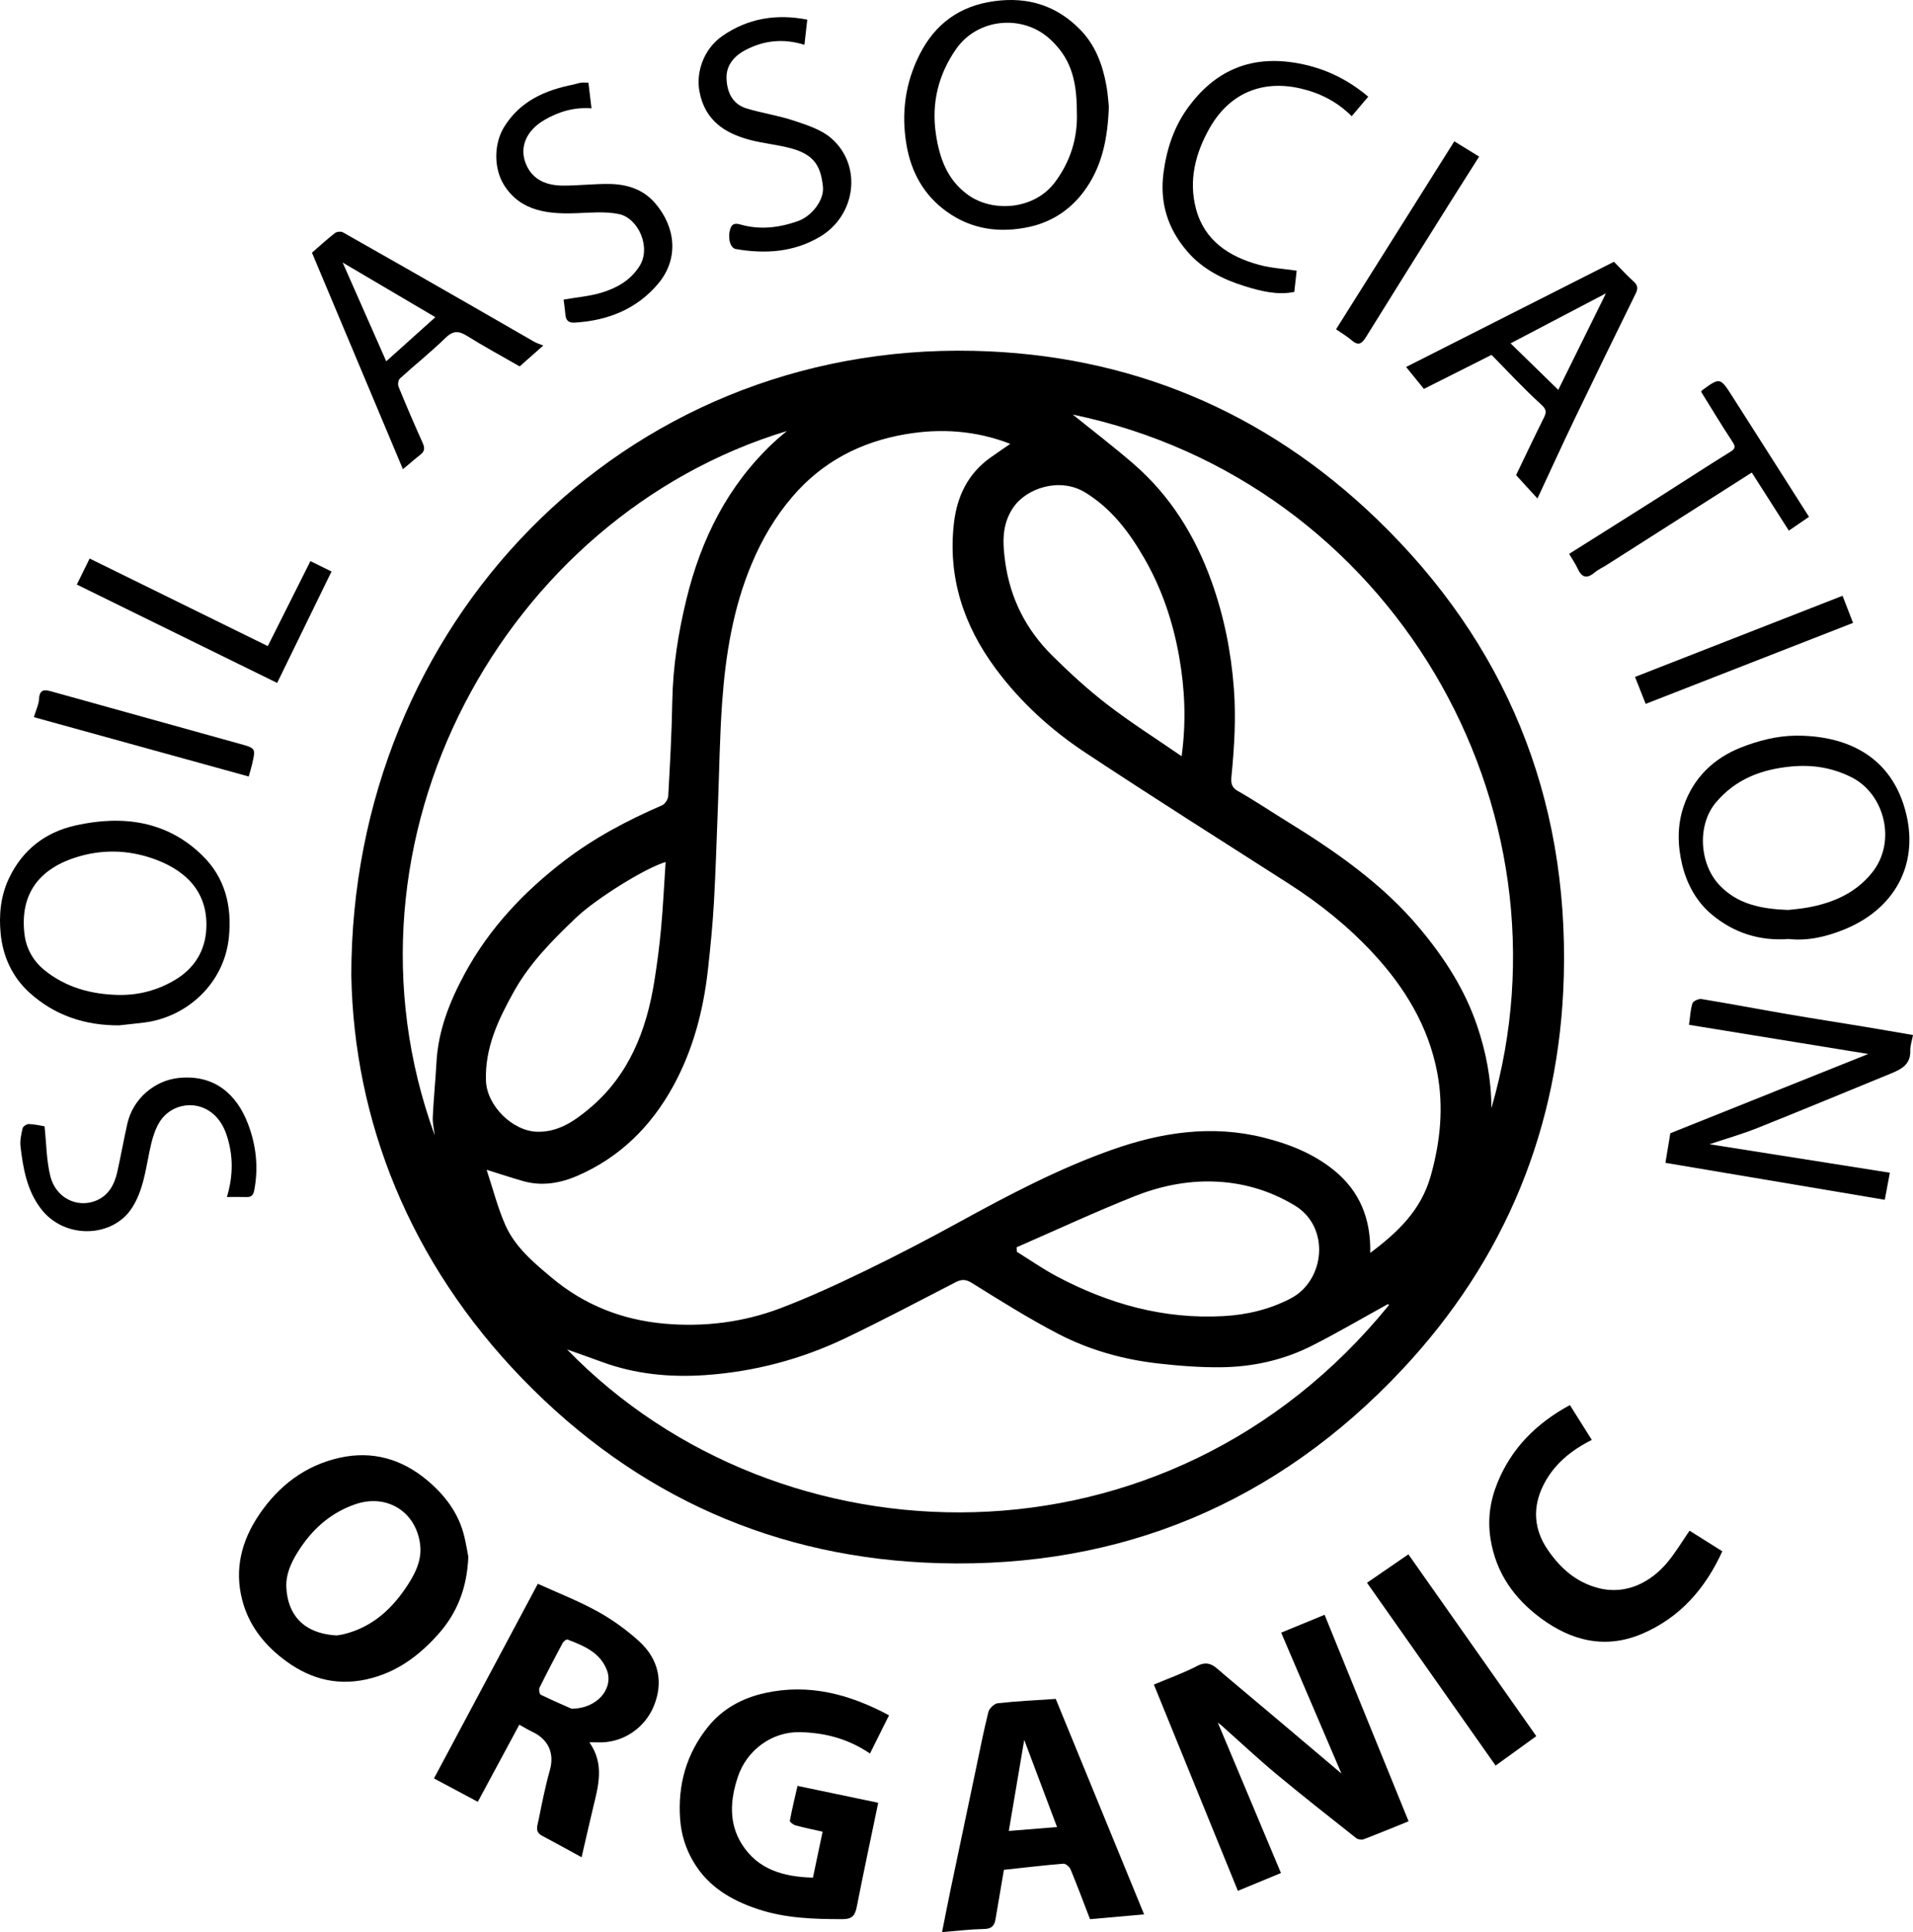 <?xml version="1.0" encoding="utf-8"?>
<!-- Generator: Adobe Illustrator 17.0.0, SVG Export Plug-In . SVG Version: 6.00 Build 0)  -->
<!DOCTYPE svg PUBLIC "-//W3C//DTD SVG 1.1//EN" "http://www.w3.org/Graphics/SVG/1.1/DTD/svg11.dtd">
<svg version="1.1" id="Layer_1" xmlns="http://www.w3.org/2000/svg" xmlns:xlink="http://www.w3.org/1999/xlink" x="0px" y="0px"
	 width="347.404px" height="350.757px" viewBox="0 0 347.404 350.757" enable-background="new 0 0 347.404 350.757"
	 xml:space="preserve">
<g>
	<defs>
		<rect id="SVGID_1_" width="347.404" height="350.757"/>
	</defs>
	<clipPath id="SVGID_2_">
		<use xlink:href="#SVGID_1_"  overflow="visible"/>
	</clipPath>
	<path clip-path="url(#SVGID_2_)" d="M63.798,177.064c0.019-63.643,49.061-114.809,113.039-113.37
		c28.167,0.634,52.8,10.906,73.144,30.488c23.461,22.582,34.855,50.502,34.009,82.979c-0.714,27.408-10.618,51.531-29.423,71.546
		c-22.661,24.119-50.911,35.979-83.949,35.077c-29.577-0.808-55.021-12.116-75.683-33.42
		C74.311,229.1,64.281,203.373,63.798,177.064 M248.834,227.459c5.093-3.811,9.238-7.789,10.982-13.958
		c1.77-6.263,2.382-12.548,1.173-18.863c-1.589-8.294-5.849-15.326-11.533-21.477c-4.565-4.939-9.777-9.126-15.447-12.754
		c-12.321-7.885-24.691-15.697-36.892-23.763c-6.255-4.135-11.797-9.181-16.297-15.25c-5.84-7.875-8.732-16.635-7.574-26.499
		c0.564-4.803,2.537-8.913,6.596-11.805c1.176-0.838,2.375-1.644,3.63-2.51c-6.219-2.422-12.608-2.851-19.057-1.745
		c-8.118,1.393-15.08,4.98-20.532,11.36c-3.145,3.679-5.526,7.758-7.382,12.181c-3.366,8.017-4.736,16.484-5.354,25.071
		c-0.449,6.239-0.52,12.506-0.766,18.759c-0.231,5.895-0.399,11.793-0.733,17.682c-0.229,4.017-0.63,8.029-1.072,12.03
		c-0.827,7.476-2.695,14.66-6.344,21.3c-4.028,7.331-9.731,12.946-17.439,16.266c-3.033,1.306-6.352,1.893-9.692,0.963
		c-2.098-0.584-4.164-1.284-6.73-2.083c1.153,3.481,1.997,6.842,3.371,9.972c1.782,4.061,5.17,6.879,8.509,9.671
		c5.926,4.956,12.839,7.629,20.426,8.296c7.14,0.629,14.241-0.235,20.964-2.773c5.309-2.004,10.482-4.408,15.594-6.883
		c5.723-2.771,11.367-5.719,16.944-8.776c8.974-4.919,18.012-9.686,27.683-13.114c9.013-3.194,18.186-4.608,27.662-2.227
		c4.669,1.173,9.102,2.944,12.828,6.002C246.868,216.238,248.975,221.189,248.834,227.459 M252.279,236.873
		c-0.116-0.025-0.26-0.108-0.335-0.066c-4.583,2.515-9.091,5.177-13.755,7.528c-5.109,2.575-10.648,3.807-16.348,3.879
		c-3.852,0.049-7.729-0.255-11.562-0.691c-6.339-0.721-12.471-2.445-18.118-5.38c-5.362-2.787-10.501-6.015-15.637-9.212
		c-1.14-0.709-1.887-0.717-2.977-0.156c-6.646,3.423-13.257,6.922-19.998,10.148c-8.072,3.863-16.657,6.12-25.572,6.723
		c-6.337,0.428-12.652-0.173-18.702-2.411c-2.017-0.747-4.051-1.449-6.29-2.247C141.717,284.871,212.008,286.564,252.279,236.873
		 M194.818,75.261c3.528,2.852,7.412,5.813,11.094,9.008c6.665,5.785,11.158,13.062,14.118,21.331
		c2.253,6.294,3.545,12.744,4.046,19.439c0.398,5.323,0.08,10.552-0.431,15.814c-0.102,1.049-0.139,2.016,1.113,2.725
		c2.957,1.675,5.782,3.581,8.679,5.366c8.93,5.501,17.529,11.404,24.349,19.543c4.498,5.369,8.253,11.158,10.499,17.846
		c1.57,4.675,2.526,9.462,2.559,14.82C286.786,146.552,252.743,87.331,194.818,75.261 M78.957,206.126
		c-0.132-1.103-0.419-2.213-0.368-3.307c0.157-3.316,0.49-6.624,0.672-9.939c0.319-5.829,2.403-11.072,5.141-16.129
		c4.454-8.226,10.743-14.87,18.085-20.49c5.429-4.156,11.478-7.353,17.768-10.073c0.527-0.228,1.064-1.1,1.098-1.7
		c0.316-5.708,0.638-11.42,0.734-17.134c0.106-6.302,1.084-12.463,2.567-18.554c2.66-10.934,7.512-20.673,15.833-28.466
		c0.773-0.724,1.6-1.388,2.402-2.08C91.762,93.71,59.28,152.224,78.957,206.126 M184.619,226.433
		c0.014,0.273,0.028,0.546,0.043,0.82c2.376,1.475,4.68,3.086,7.142,4.401c9.495,5.069,19.555,7.881,30.422,7.271
		c4.279-0.241,8.339-1.214,12.177-3.21c6.214-3.232,7.232-12.941,0.73-16.868c-4.619-2.791-9.613-4.207-14.896-4.355
		c-4.853-0.136-9.663,0.873-14.147,2.655C198.847,220.026,191.767,223.317,184.619,226.433 M120.876,156.494
		c-3.741,1.092-12.721,6.729-16.231,10.074c-4.284,4.082-8.447,8.264-11.358,13.505c-2.797,5.036-5.252,10.158-5.036,16.143
		c0.164,4.531,4.853,9.158,9.344,9.245c3.771,0.074,6.628-1.892,9.307-4.11c7.325-6.066,10.525-14.307,11.957-23.403
		c0.495-3.142,0.91-6.304,1.198-9.471C120.416,164.533,120.605,160.574,120.876,156.494 M214.586,137.288
		c0.859-6.333,0.583-12.215-0.437-18.006c-1.111-6.305-3.126-12.367-6.36-17.961c-2.741-4.741-5.969-9.034-10.749-11.938
		c-4.569-2.775-10.634-0.809-13.061,2.795c-2.08,3.091-1.908,6.392-1.429,9.86c0.913,6.611,3.78,12.237,8.444,16.885
		c3.19,3.179,6.54,6.244,10.104,8.991C205.32,131.167,209.848,134.024,214.586,137.288"/>
	<path clip-path="url(#SVGID_2_)" d="M255.802,330.642c-2.878,1.162-5.517,2.259-8.187,3.271c-0.374,0.142-1.024,0.024-1.343-0.229
		c-4.861-3.845-9.741-7.669-14.505-11.633c-3.373-2.807-6.578-5.816-9.86-8.733c-0.2-0.177-0.419-0.332-0.75-0.592
		c3.852,9.172,7.633,18.176,11.466,27.306c-2.578,1.066-5.11,2.113-7.822,3.234c-5.09-12.494-10.165-24.951-15.254-37.442
		c2.71-1.148,5.416-2.104,7.937-3.417c2.178-1.135,3.313,0.344,4.592,1.413c7.173,5.998,14.3,12.051,21.445,18.082
		c0.032,0.027,0.095,0.016,0.061,0.012c-3.619-8.457-7.255-16.953-10.921-25.519c2.613-1.074,5.118-2.104,7.885-3.242
		C245.625,305.633,250.672,318.037,255.802,330.642"/>
	<path clip-path="url(#SVGID_2_)" d="M85.049,282.61c-0.239,5.813-2.11,10.327-5.502,14.113c-3.516,3.924-7.609,6.964-12.969,8.15
		c-5.815,1.285-10.803-0.306-15.293-3.808c-3.496-2.726-6.136-6.149-7.287-10.553c-1.484-5.685-0.112-10.855,3.074-15.556
		c3.555-5.242,8.372-8.934,14.642-10.318c5.893-1.301,11.213,0.214,15.821,4.062c3.266,2.726,5.774,6.015,6.787,10.25
		C84.662,280.373,84.895,281.821,85.049,282.61 M61.096,296.903c0.224-0.037,0.754-0.09,1.267-0.213
		c4.895-1.178,8.422-4.194,11.215-8.256c1.635-2.379,3.034-4.968,2.742-7.823c-0.63-6.151-6.072-9.529-11.853-7.507
		c-4.086,1.429-7.253,4.049-9.707,7.609c-1.568,2.274-2.894,4.774-2.761,7.465C52.237,292.971,54.931,296.528,61.096,296.903"/>
	<path clip-path="url(#SVGID_2_)" d="M147.63,340.872c0.596-2.83,1.151-5.464,1.759-8.345c-1.633-0.369-3.274-0.696-4.886-1.132
		c-0.419-0.113-1.104-0.628-1.063-0.847c0.387-2.112,0.904-4.199,1.394-6.335c5.023,1.051,9.835,2.058,14.651,3.066
		c-1.308,6.298-2.646,12.55-3.882,18.823c-0.303,1.536-0.748,2.304-2.574,2.304c-5.237,0.002-10.418-0.151-15.453-1.836
		c-4.839-1.619-9.014-4.091-11.676-8.63c-1.385-2.361-2.177-4.877-2.383-7.64c-0.469-6.304,1.144-11.966,5.105-16.866
		c2.64-3.266,6.24-5.183,10.29-6.078c7.994-1.767,15.358,0.198,22.537,4.043c-1.187,2.38-2.309,4.629-3.46,6.938
		c-3.852-2.618-8.078-3.783-12.732-3.878c-5.066-0.103-9.635,3.236-11.261,8.114c-1.389,4.168-1.695,8.38,0.726,12.225
		C137.617,339.393,142.247,340.725,147.63,340.872"/>
	<path clip-path="url(#SVGID_2_)" d="M105.617,337.169c-2.372-1.294-4.769-2.63-7.193-3.913c-1.35-0.715-0.817-1.854-0.624-2.813
		c0.613-3.047,1.217-6.105,2.061-9.092c0.79-2.796-0.034-5.467-3.202-6.96c-0.737-0.347-1.432-0.781-2.35-1.288
		c-2.479,4.604-4.981,9.252-7.538,14.003c-2.665-1.423-5.238-2.797-7.958-4.249c6.236-11.684,12.462-23.348,18.857-35.331
		c3.493,1.588,7.247,3.044,10.746,4.964c2.711,1.488,5.297,3.344,7.593,5.417c3.688,3.33,4.5,7.581,2.69,11.901
		c-1.583,3.779-5.464,6.714-10.246,6.503c-0.398-0.018-0.797-0.003-1.415-0.003c2.779,3.966,1.617,7.927,0.666,11.889
		C106.996,331.149,106.327,334.11,105.617,337.169 M103.798,310.205c4.757-0.024,7.659-3.745,6.416-6.999
		c-1.236-3.234-4.214-4.433-7.155-5.563c-0.191-0.073-0.711,0.316-0.866,0.605c-1.443,2.694-2.865,5.401-4.217,8.142
		c-0.161,0.326-0.004,1.161,0.24,1.28C100.354,308.714,102.545,309.648,103.798,310.205"/>
	<path clip-path="url(#SVGID_2_)" d="M207.77,347.541c-3.412,0.303-6.594,0.586-9.82,0.873c-1.192-3.09-2.311-6.093-3.534-9.051
		c-0.19-0.46-0.887-1.056-1.304-1.022c-3.578,0.293-7.146,0.716-10.8,1.109c-0.516,3.042-1.022,6.043-1.537,9.043
		c-0.197,1.14-0.745,1.674-2.046,1.699c-2.472,0.048-4.938,0.35-7.649,0.565c0.506-2.536,0.996-5.082,1.526-7.621
		c1.523-7.285,3.06-14.567,4.595-21.849c0.739-3.501,1.418-7.017,2.29-10.484c0.165-0.656,1.067-1.524,1.706-1.595
		c3.47-0.381,6.964-0.544,10.526-0.787C197.064,321.441,202.405,334.461,207.77,347.541 M191.959,331.685
		c-2.016-5.35-3.981-10.569-5.958-15.816c-0.945,5.577-1.878,11.085-2.8,16.527C186.118,332.159,188.942,331.93,191.959,331.685"/>
	<path clip-path="url(#SVGID_2_)" d="M285.097,255.082c1.422,2.261,2.692,4.281,3.976,6.322c-3.881,1.946-7.03,4.552-8.896,8.429
		c-1.888,3.923-1.587,7.838,0.82,11.407c2.251,3.339,5.135,5.974,9.229,7.049c5.25,1.38,9.738-1.254,12.558-4.634
		c1.49-1.786,2.689-3.815,4.044-5.77c1.881,1.181,3.861,2.426,5.947,3.738c-3.054,6.718-7.668,12.054-14.603,14.995
		c-6.652,2.82-12.844,1.264-18.424-2.894c-4.782-3.563-8.054-8.142-9.049-14.245c-0.585-3.589-0.107-6.948,1.209-10.213
		C274.465,262.921,279.008,258.377,285.097,255.082"/>
	<path clip-path="url(#SVGID_2_)" d="M310.442,207.726c10.867,1.716,21.772,3.438,32.759,5.173
		c-0.333,1.768-0.601,3.194-0.924,4.913c-13.248-2.231-26.442-4.453-39.835-6.708c0.296-1.787,0.58-3.499,0.89-5.37
		c12.064-4.83,24.184-9.682,35.95-14.393c-10.463-1.701-21.437-3.485-32.556-5.292c0.213-1.501,0.252-2.756,0.627-3.9
		c0.135-0.412,1.127-0.865,1.644-0.78c5.218,0.856,10.415,1.847,15.627,2.743c4.584,0.788,9.181,1.495,13.77,2.254
		c3.007,0.497,6.009,1.024,9.01,1.537c-0.19,1.024-0.524,1.946-0.498,2.856c0.072,2.494-1.619,3.356-3.508,4.127
		c-8.08,3.301-16.137,6.66-24.244,9.892C316.281,205.924,313.29,206.772,310.442,207.726"/>
	<path clip-path="url(#SVGID_2_)" d="M21.623,186.147c-6.183,0.029-11.704-1.805-16.262-5.931c-3.09-2.798-4.832-6.532-5.239-10.693
		c-0.335-3.433-0.022-6.85,1.502-10.062c2.476-5.216,6.626-8.398,12.154-9.622c8.511-1.885,16.56-0.828,23.004,5.503
		c4.046,3.974,5.391,9.089,4.774,14.908c-0.888,8.376-7.667,14.417-15.35,15.383C24.681,185.825,23.151,185.977,21.623,186.147
		 M21.59,180.625c3.614,0.049,6.965-0.835,10.085-2.663c3.632-2.128,5.616-5.344,5.798-9.465c0.314-7.113-4.415-10.827-9.832-12.677
		c-4.595-1.569-9.328-1.657-14.067-0.102c-7.113,2.334-9.963,7.262-9.111,14.005c0.311,2.458,1.568,4.731,3.541,6.343
		C11.937,179.279,16.585,180.525,21.59,180.625"/>
	<path clip-path="url(#SVGID_2_)" d="M201.369,19.348c-0.195,5.568-1.138,10.444-4.05,14.728c-2.512,3.696-6.035,6.159-10.36,7.107
		c-5.324,1.166-10.46,0.521-15.037-2.769c-4.153-2.985-6.441-7.136-7.292-12.07c-0.991-5.742-0.257-11.292,2.409-16.521
		c2.824-5.539,7.279-8.752,13.492-9.608c6.088-0.839,11.307,0.754,15.62,5.152c2.785,2.838,4.093,6.399,4.781,10.22
		C201.182,16.981,201.263,18.406,201.369,19.348 M195.557,20.231c0-6.083-1.311-9.862-4.892-13.142
		c-4.944-4.528-13.139-3.83-17.077,1.871c-3.188,4.615-4.462,9.746-3.626,15.381c0.652,4.389,2.064,8.317,5.821,11.03
		c4.517,3.261,12.046,2.707,15.771-2.256C194.404,29.318,195.759,25.003,195.557,20.231"/>
	<path clip-path="url(#SVGID_2_)" d="M324.828,170.467c-5.311,0.402-9.95-1.12-13.916-4.404c-2.84-2.352-4.589-5.584-5.435-9.116
		c-0.83-3.469-0.912-7.053,0.265-10.53c1.761-5.206,5.454-8.736,10.378-10.697c3.11-1.238,6.583-2.133,9.903-2.164
		c8.674-0.08,17.58,3.236,20.188,14.384c2.141,9.15-2.197,17.034-11.127,20.729C331.795,170.03,328.339,170.86,324.828,170.467
		 M324.733,165.199c0.878-0.108,2.237-0.209,3.57-0.453c4.543-0.835,8.592-2.546,11.624-6.27c4.569-5.612,2.344-14.362-3.71-17.38
		c-3.53-1.761-7.16-2.32-11.062-1.932c-5.336,0.53-9.973,2.292-13.535,6.513c-3.461,4.101-3.004,11.111,0.58,14.947
		C315.478,164.133,319.717,165.002,324.733,165.199"/>
	<path clip-path="url(#SVGID_2_)" d="M98.665,62.725c-1.453,1.283-2.826,2.497-4.292,3.792c-3.18-1.827-6.435-3.586-9.567-5.542
		c-1.555-0.97-2.569-0.941-3.944,0.402c-2.627,2.567-5.517,4.861-8.237,7.337c-0.301,0.274-0.419,1.078-0.252,1.486
		c1.4,3.415,2.853,6.809,4.37,10.174c0.404,0.898,0.428,1.528-0.385,2.16c-1.026,0.799-2.004,1.661-3.187,2.65
		c-5.503-13.095-10.979-26.127-16.518-39.308c1.326-1.15,2.711-2.421,4.185-3.577c0.326-0.255,1.085-0.317,1.445-0.114
		c7.627,4.306,15.228,8.659,22.828,13.013c3.973,2.277,7.932,4.579,11.908,6.852C97.473,62.31,97.994,62.454,98.665,62.725
		 M62.229,47.666c2.586,5.86,5.225,11.838,7.912,17.925c3.115-2.797,6.01-5.397,8.919-8.009
		C73.253,54.161,67.676,50.875,62.229,47.666"/>
	<path clip-path="url(#SVGID_2_)" d="M293.092,47.523c1.224,1.238,2.36,2.481,3.602,3.606c0.768,0.697,0.775,1.294,0.342,2.177
		c-3.716,7.561-7.418,15.128-11.067,22.721c-2.291,4.769-4.485,9.585-6.765,14.473c-1.224-1.338-2.472-2.702-3.883-4.245
		c1.588-3.291,3.285-6.889,5.063-10.448c0.533-1.066,0.418-1.533-0.567-2.428c-3.145-2.859-6.036-5.997-8.953-8.954
		c-4.085,2.055-8.014,4.032-12.28,6.179c-1.033-1.273-2.117-2.608-3.233-3.982C267.642,60.402,280.306,53.993,293.092,47.523
		 M274.323,62.332c2.938,2.866,5.755,5.613,8.659,8.446c3.025-6.123,5.831-11.803,8.657-17.523
		C285.83,56.3,280.151,59.277,274.323,62.332"/>
	<path clip-path="url(#SVGID_2_)" d="M106.857,15.006c0.193,1.603,0.361,2.999,0.561,4.659c-3.164-0.232-5.921,0.593-8.528,2.099
		c-3.278,1.895-4.69,4.98-3.333,8.118c1.229,2.843,3.782,3.796,6.658,3.811c2.794,0.015,5.591-0.331,8.384-0.298
		c3.218,0.038,6.178,0.934,8.383,3.499c3.76,4.374,4.33,10.118,0.527,14.626c-3.896,4.617-9.146,6.681-15.122,7.047
		c-1.155,0.07-1.617-0.407-1.713-1.479c-0.093-1.034-0.244-2.063-0.321-2.7c2.471-0.435,4.81-0.607,6.988-1.29
		c2.672-0.838,5.049-2.12,6.745-4.702c2.277-3.465-0.19-8.826-3.71-9.539c-2.381-0.483-4.93-0.268-7.395-0.165
		c-5.106,0.213-10.393-0.161-13.476-5.146c-1.87-3.023-1.826-7.506,0.07-10.541c2.922-4.678,7.424-6.637,12.542-7.652
		c0.46-0.091,0.905-0.27,1.367-0.335C105.892,14.961,106.314,15.006,106.857,15.006"/>
	<path clip-path="url(#SVGID_2_)" d="M248.476,17.55c-1.094,1.292-2.012,2.376-3.004,3.547c-2.632-2.627-5.751-4.219-9.31-5.039
		c-7.08-1.63-12.936,0.988-16.445,7.115c-2.627,4.588-3.916,9.583-2.507,14.802c1.552,5.746,6.008,8.617,11.423,10.103
		c2.138,0.587,4.407,0.702,6.843,1.066c-0.127,1.146-0.274,2.459-0.429,3.853c-3.106,0.628-6.117-0.151-9.013-1.047
		c-3.964-1.225-7.673-3.095-10.447-6.328c-3.551-4.139-5.031-8.863-4.276-14.387c0.598-4.37,1.958-8.371,4.558-11.879
		c4.716-6.366,10.935-9.217,18.96-8.013C240.004,12.119,244.471,14.178,248.476,17.55"/>
	<path clip-path="url(#SVGID_2_)" d="M8.089,204.473c0.349,3.221,0.341,6.258,1.067,9.107c0.994,3.903,4.869,5.796,8.295,4.387
		c2.264-0.931,3.336-2.916,3.845-5.196c0.649-2.913,1.173-5.853,1.826-8.765c1.024-4.569,4.985-7.876,9.37-8.316
		c6.372-0.64,10.45,2.886,12.524,8.286c1.488,3.874,1.948,7.876,1.173,12.013c-0.185,0.986-0.497,1.361-1.458,1.328
		c-1.135-0.04-2.272-0.01-3.525-0.01c1.157-3.852,1.19-7.581-0.076-11.324c-2.152-6.364-8.665-6.617-11.656-2.981
		c-1.325,1.611-1.908,3.999-2.349,6.133c-0.713,3.444-1.13,6.879-3.063,10.003c-3.48,5.625-12.379,5.953-16.678,0.236
		c-2.511-3.339-3.185-7.253-3.657-11.221c-0.13-1.084,0.123-2.244,0.379-3.326c0.081-0.342,0.754-0.786,1.138-0.769
		C6.347,204.107,7.441,204.368,8.089,204.473"/>
	<path clip-path="url(#SVGID_2_)" d="M146.605,3.566c-0.182,1.598-0.347,3.047-0.52,4.566c-3.775-1.174-7.341-0.845-10.801,1.004
		c-2.044,1.092-3.385,2.791-3.348,4.975c0.04,2.396,0.956,4.753,3.591,5.56c2.843,0.871,5.827,1.295,8.642,2.234
		c2.352,0.785,4.926,1.594,6.745,3.156c5.712,4.904,4.593,14.006-2.016,17.923c-4.753,2.817-9.941,3.147-15.267,2.23
		c-1.018-0.175-1.52-2-1.02-3.622c0.296-0.96,0.824-1.128,1.887-0.824c3.516,1.006,7.021,0.572,10.421-0.632
		c2.56-0.908,4.769-3.865,4.529-6.206c-0.368-3.599-1.439-5.832-5.831-7.014c-2.43-0.654-4.977-0.87-7.41-1.513
		c-4.649-1.229-8.215-3.574-9.19-8.822c-0.648-3.492,0.785-7.718,4.172-10.057C135.83,3.319,140.975,2.467,146.605,3.566"/>
	<path clip-path="url(#SVGID_2_)" d="M248.25,287.341c2.529-1.737,5.04-3.462,7.517-5.164c7.758,11.025,15.458,21.967,23.227,33.007
		c-2.425,1.753-4.889,3.535-7.39,5.343C263.822,309.468,256.027,298.392,248.25,287.341"/>
	<path clip-path="url(#SVGID_2_)" d="M308.93,71.125c0.121-0.184,0.144-0.249,0.189-0.282c3.23-2.342,3.252-2.356,5.445,1.073
		c4.646,7.266,9.267,14.548,13.955,21.911c-1.27,0.868-2.419,1.654-3.662,2.504c-2.23-3.494-4.461-6.987-6.731-10.542
		c-8.917,5.678-17.671,11.254-26.427,16.825c-0.693,0.441-1.468,0.778-2.087,1.301c-1.314,1.11-2.273,1.07-3.052-0.589
		c-0.464-0.986-1.087-1.898-1.599-2.777c5.377-3.388,10.698-6.724,16.002-10.086c4.415-2.799,8.788-5.668,13.234-8.418
		c1.003-0.62,0.994-0.984,0.38-1.913C312.612,77.156,310.778,74.094,308.93,71.125"/>
	<path clip-path="url(#SVGID_2_)" d="M48.631,117.296c2.597-5.175,5.125-10.215,7.742-15.43c1.266,0.623,2.529,1.245,3.83,1.886
		c-3.321,6.804-6.596,13.515-9.873,20.23c-12.114-5.947-24.166-11.864-36.38-17.86c0.785-1.591,1.53-3.103,2.329-4.724
		C27.101,106.716,37.8,111.974,48.631,117.296"/>
	<path clip-path="url(#SVGID_2_)" d="M268.613,28.43c-1.935,3.056-3.847,6.051-5.735,9.061c-4.931,7.862-9.87,15.72-14.757,23.609
		c-0.734,1.186-1.34,1.813-2.636,0.691c-0.838-0.726-1.817-1.289-2.856-2.01c7.137-11.34,14.249-22.64,21.476-34.123
		C265.635,26.598,267.054,27.471,268.613,28.43"/>
	<path clip-path="url(#SVGID_2_)" d="M45.167,140.968c-13.11-3.62-25.999-7.178-39.014-10.771c0.37-1.254,0.881-2.283,0.94-3.338
		c0.106-1.891,1.177-1.632,2.363-1.302c11.387,3.164,22.772,6.335,34.158,9.501c2.827,0.786,2.835,0.782,2.168,3.686
		C45.627,139.416,45.416,140.075,45.167,140.968"/>
	<path clip-path="url(#SVGID_2_)" d="M298.859,127.783c-0.666-1.684-1.28-3.236-1.936-4.894c12.608-4.928,25.064-9.797,37.685-14.73
		c0.643,1.661,1.267,3.269,1.908,4.923C324.073,117.94,311.628,122.798,298.859,127.783"/>
</g>
</svg>
